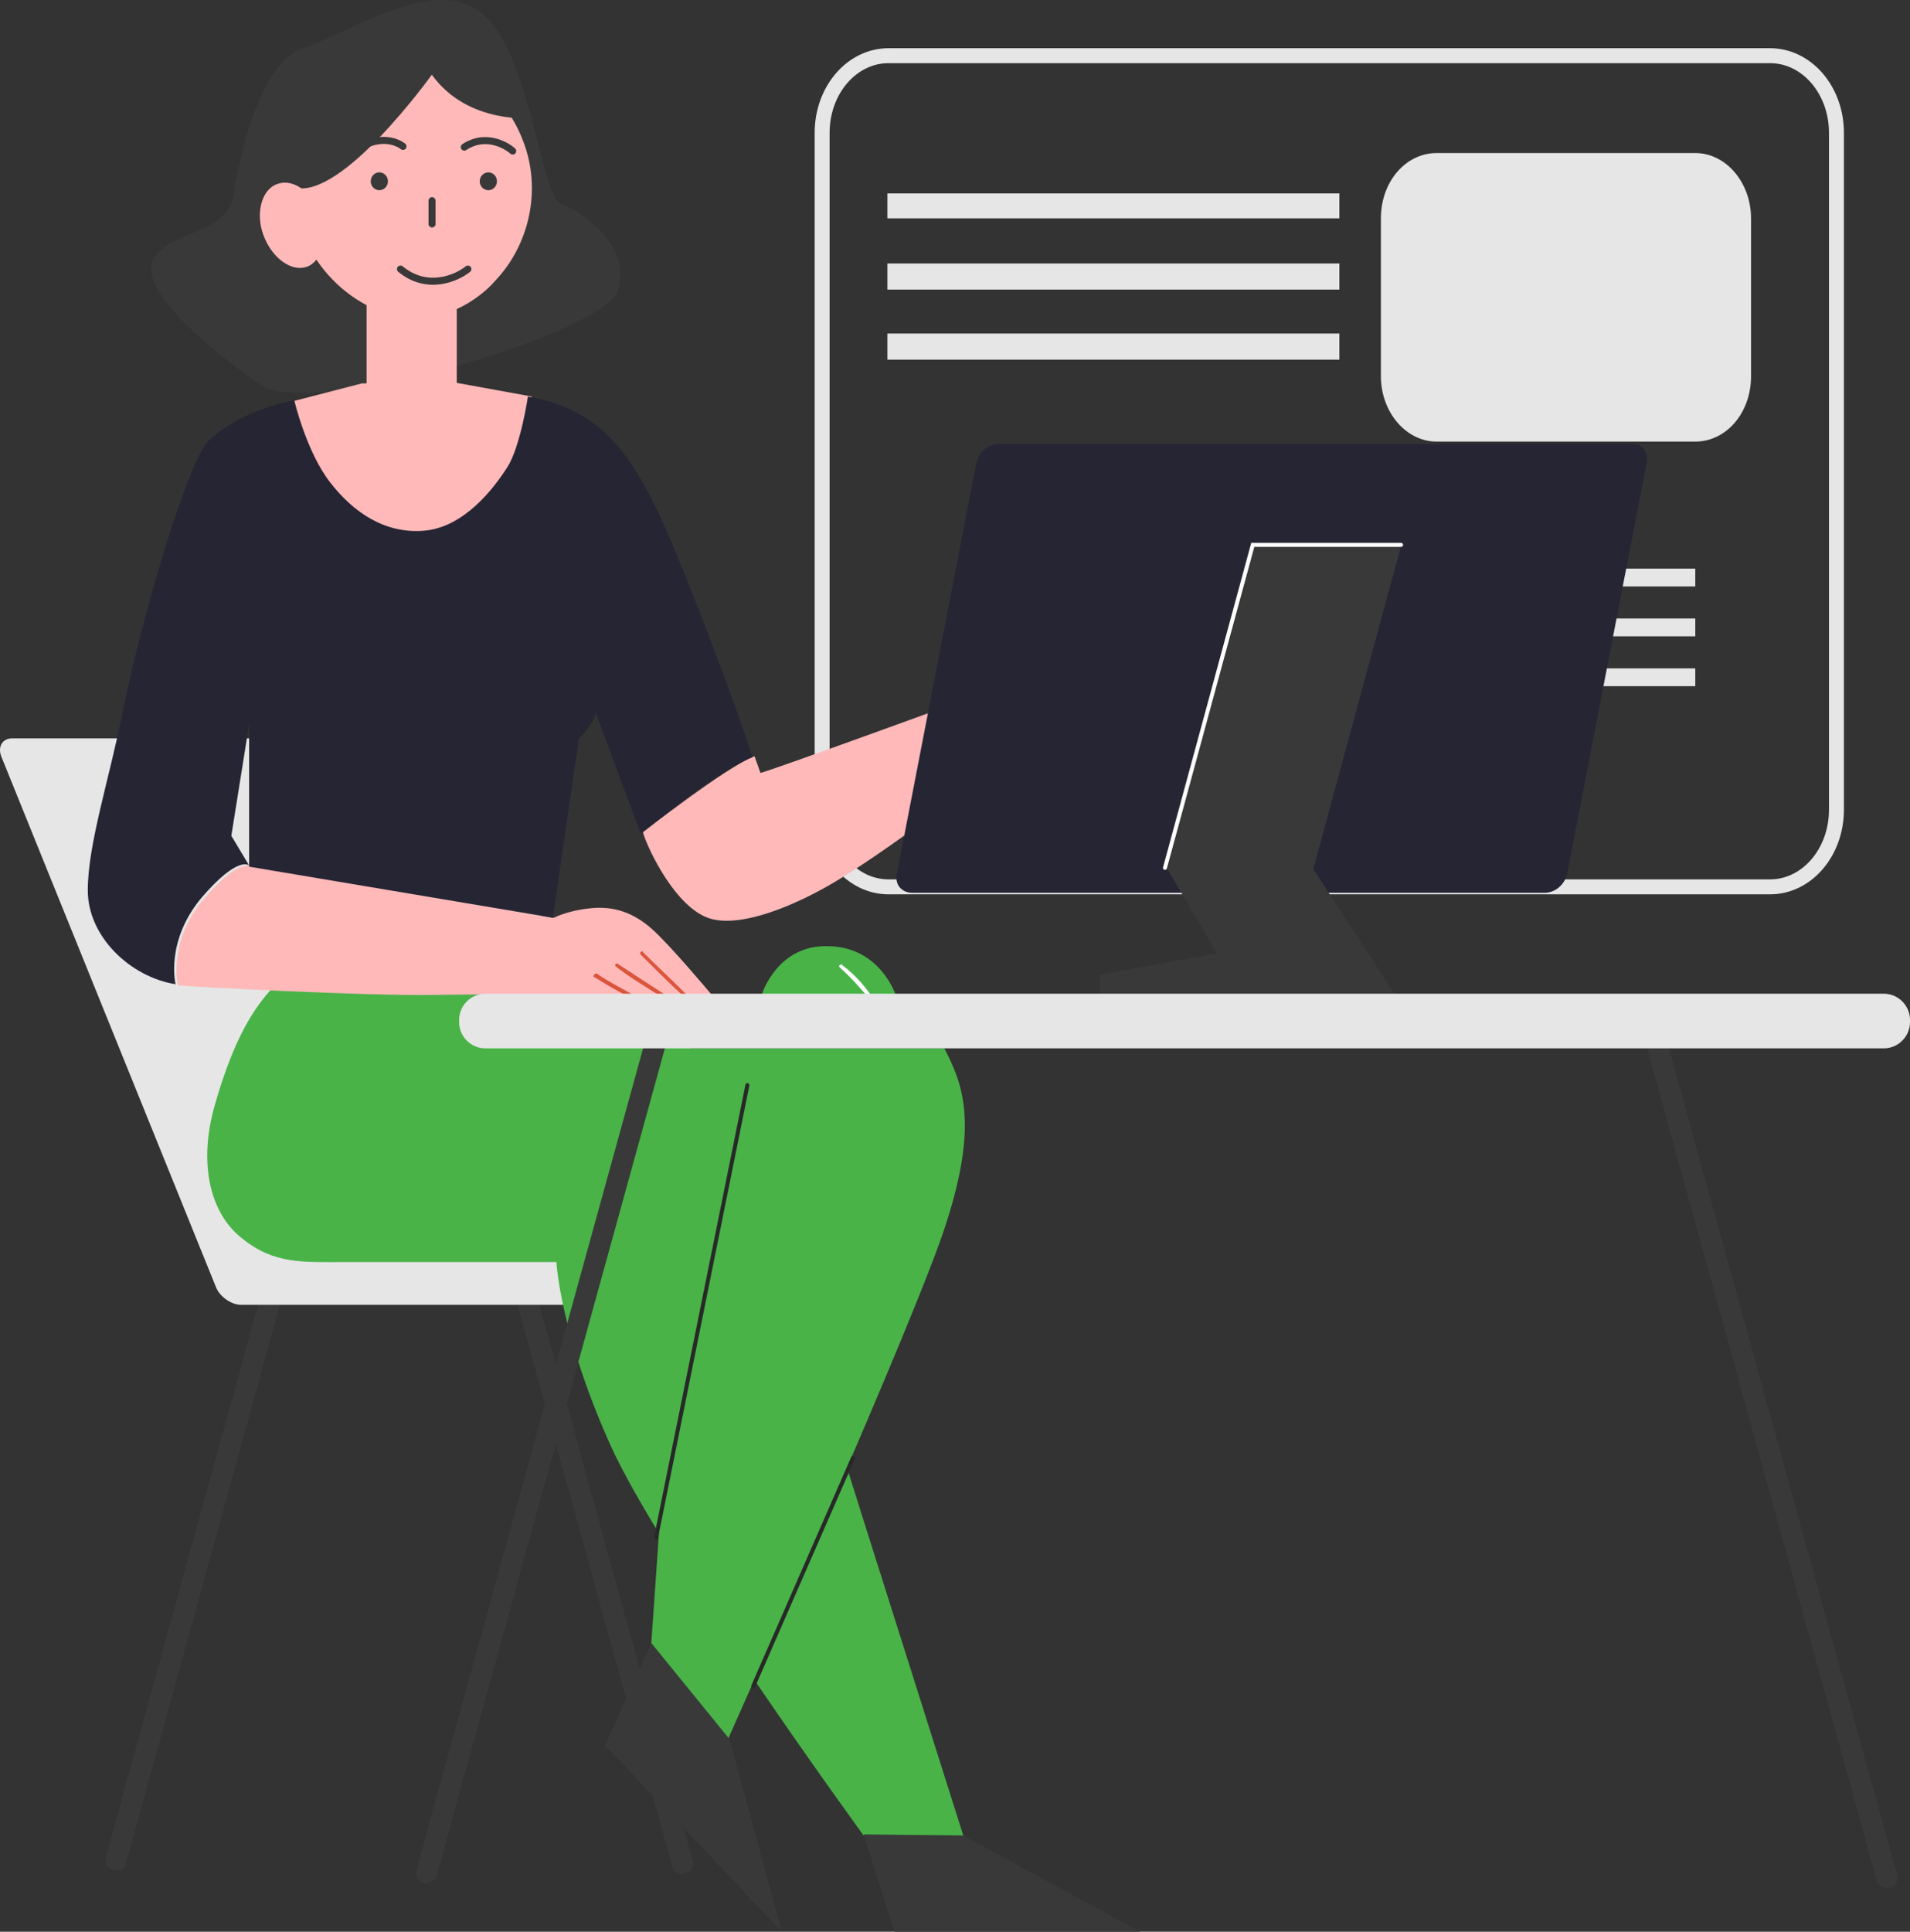 <svg width="271" height="274" viewBox="0 0 271 274" fill="none" xmlns="http://www.w3.org/2000/svg">
<rect x="0" y="0" width="271" height="274" fill="#333333" stroke="none"/>
<g clip-path="url(#clip0_2814_37076)">
<path d="M126.074 125.792H251.138C256.356 125.792 260.564 120.908 260.564 114.845V18.846C260.564 12.783 256.356 7.899 251.138 7.899H126.074C120.856 7.899 116.648 12.783 116.648 18.846V114.845C116.648 120.908 120.856 125.792 126.074 125.792Z" stroke="#E6E6E6" stroke-width="2.12" stroke-miterlimit="10"/>
<path d="M203.84 62.635H240.534C244.911 62.635 248.445 58.593 248.445 53.372V30.972C248.445 25.92 244.911 21.709 240.534 21.709H203.84C199.463 21.709 195.929 25.751 195.929 30.972V53.372C195.929 58.424 199.463 62.635 203.84 62.635Z" fill="#E6E6E6"/>
<path d="M148.63 107.266H178.255C183.473 107.266 187.681 102.382 187.681 96.319V79.814C187.681 73.751 183.473 68.866 178.255 68.866H148.461C143.243 68.866 139.035 73.751 139.035 79.814V96.319C139.035 102.382 143.243 107.266 148.63 107.266Z" fill="#E6E6E6"/>
<path d="M125.906 27.435H190.037V30.972H125.906V27.435Z" fill="#E6E6E6"/>
<path d="M125.906 37.372H190.037V41.077H125.906V37.372Z" fill="#E6E6E6"/>
<path d="M125.906 47.309H190.037V51.014H125.906V47.309Z" fill="#E6E6E6"/>
<path d="M194.919 80.656H240.534V83.182H194.919V80.656Z" fill="#E6E6E6"/>
<path d="M194.919 87.729H240.534V90.255H194.919V87.729Z" fill="#E6E6E6"/>
<path d="M194.919 94.803H240.534V97.329H194.919V94.803Z" fill="#E6E6E6"/>
<path d="M16.327 265.242L15.822 265.074C15.149 264.905 14.812 264.232 14.981 263.558L37.031 183.559C37.2 182.886 37.873 182.549 38.546 182.717L39.051 182.886C39.724 183.054 40.061 183.728 39.893 184.401L17.842 264.4C17.674 265.074 17.001 265.411 16.327 265.242Z" fill="#393939"/>
<path d="M96.954 265.747L97.459 265.579C98.132 265.411 98.469 264.737 98.301 264.063L76.251 184.065C76.082 183.391 75.409 183.054 74.736 183.222L74.231 183.391C73.557 183.559 73.221 184.233 73.389 184.907L95.439 264.905C95.608 265.411 96.281 265.916 96.954 265.747Z" fill="#393939"/>
<path d="M133.985 148.697C136.51 153.581 138.866 159.139 134.322 173.286C130.45 185.917 103.35 246.548 103.35 246.548L92.409 233.074L98.301 148.697H133.985Z" fill="#49B348"/>
<path d="M96.786 185.075H34.17C32.823 185.075 31.14 183.896 30.635 182.549L0.169 107.266C-0.336 105.918 0.337 104.739 1.684 104.739H64.3C65.646 104.739 67.33 105.918 67.835 107.266L98.301 182.549C98.806 184.065 98.133 185.075 96.786 185.075Z" fill="#E6E6E6"/>
<path d="M38.378 140.444C35.348 143.813 32.824 148.528 30.467 156.781C28.11 165.033 29.794 172.107 34.338 175.644C38.883 179.349 43.091 179.012 48.646 179.012H78.944C78.944 179.012 79.449 188.949 86.519 204.78C93.588 220.611 122.54 260.358 122.54 260.358H136.679C136.679 260.358 111.262 180.191 107.895 169.075C104.361 158.128 99.816 150.044 97.291 147.686C94.766 145.328 78.439 140.949 66.825 140.949C55.21 140.949 38.378 140.444 38.378 140.444Z" fill="#49B348"/>
<path d="M92.409 233.074L85.845 247.558L110.925 274L103.519 246.716L92.409 233.074Z" fill="#393939"/>
<path d="M122.54 260.19L126.916 274H161.759L136.679 260.358L122.54 260.19Z" fill="#393939"/>
<path d="M107.896 109.624L107.054 107.266C103.014 108.781 91.231 118.044 91.231 118.044C91.568 119.56 95.103 127.476 99.648 129.834C104.192 132.36 113.618 128.15 119.51 124.444C126.916 119.897 139.709 110.129 139.709 110.129L142.233 97.329C142.233 97.329 108.569 109.624 107.896 109.624Z" fill="#FFB9B9"/>
<path d="M233.632 65.666L222.355 123.939C222.018 125.455 220.672 126.634 219.157 126.634H129.44C127.926 126.634 126.916 125.455 127.252 123.939L138.53 65.666C138.867 64.151 140.213 62.972 141.728 62.972H231.444C232.959 62.803 233.969 64.151 233.632 65.666Z" fill="#262534"/>
<path d="M198.789 77.456H177.412L165.629 123.265L172.699 135.223L156.035 138.255V141.118H176.234H197.947L186.333 123.265L198.789 77.456Z" fill="#393939"/>
<path d="M100.994 141.118H87.023C87.023 141.118 71.706 140.949 61.607 141.118C51.507 141.286 27.1 139.939 25.249 139.77C25.249 139.77 23.734 133.539 28.952 127.476C34.17 121.413 35.685 122.929 35.685 122.929L78.439 130.171H78.607C78.607 130.171 80.459 129.16 83.825 128.823C87.192 128.486 89.885 129.497 92.41 131.686C94.934 133.876 100.994 141.118 100.994 141.118Z" fill="#FFB9B9"/>
<path d="M97.459 141.118H96.786C95.103 139.602 92.578 137.076 90.894 135.392C90.782 135.279 90.782 135.167 90.894 135.055C91.063 134.886 91.231 134.886 91.231 135.055C93.083 136.907 95.944 139.602 97.459 141.118Z" fill="#DB553C"/>
<path d="M94.429 141.118H93.419C91.567 139.939 89.042 138.423 87.359 137.076C87.247 136.964 87.247 136.851 87.359 136.739C87.471 136.627 87.584 136.627 87.696 136.739C89.716 138.086 92.577 139.939 94.429 141.118Z" fill="#DB553C"/>
<path d="M89.885 141.118H88.707C87.36 140.444 85.677 139.434 84.33 138.592C84.162 138.592 84.162 138.423 84.33 138.255C84.33 138.086 84.498 138.086 84.667 138.086C86.35 139.265 88.37 140.276 89.885 141.118Z" fill="#DB553C"/>
<path d="M127.084 141.118H108.063C108.063 141.118 110.252 133.876 117.658 134.213C124.896 134.381 127.084 141.118 127.084 141.118Z" fill="#49B348"/>
<path d="M123.549 141.118H122.876C122.034 140.107 120.687 138.592 119.172 137.244C119.004 137.076 119.004 136.907 119.172 136.907C119.341 136.739 119.509 136.739 119.509 136.907C121.361 138.255 122.707 139.939 123.549 141.118Z" fill="white"/>
<path d="M32.991 28.446C32.991 28.446 35.516 9.415 42.922 6.888C50.328 4.362 61.943 -3.89 68.676 2.173C75.409 8.236 76.755 27.941 79.617 28.951C82.478 29.962 89.548 34.677 87.696 41.077C85.844 47.477 44.269 59.267 37.199 54.719C30.13 50.003 19.525 41.077 21.713 36.867C23.733 32.825 31.14 33.498 32.991 28.446Z" fill="#393939"/>
<path d="M74.23 20.025C76.923 26.93 75.072 34.846 70.19 39.898C69.349 40.909 65.141 45.119 59.081 45.119C50.497 45.119 41.744 36.698 41.744 26.762C41.744 16.825 49.823 8.067 59.081 8.404C66.319 8.236 72.042 14.13 74.23 20.025Z" fill="#FFB9B9"/>
<path d="M61.269 10.594C61.269 10.594 48.477 28.446 41.744 26.593C35.011 24.572 41.407 9.583 42.417 9.246C43.427 8.909 63.962 3.857 63.962 3.857L75.577 16.825C75.745 16.657 66.487 17.835 61.269 10.594Z" fill="#393939"/>
<path d="M43.428 37.877C45.616 37.204 46.626 33.835 45.448 30.635C44.438 27.435 41.745 25.246 39.388 26.088C37.2 26.762 36.19 30.13 37.368 33.33C38.546 36.53 41.24 38.551 43.428 37.877Z" fill="#FFB9B9"/>
<path d="M64.805 41.751H52.012V58.256H64.805V41.751Z" fill="#FFB9B9"/>
<path d="M268.138 267.769C268.98 267.6 269.317 266.758 269.148 265.916L236.662 148.191C236.494 147.349 235.652 147.012 234.81 147.181C233.969 147.349 233.632 148.191 233.801 149.033L266.287 266.758C266.455 267.432 267.297 267.937 268.138 267.769Z" fill="#393939"/>
<path d="M60.092 267.095C59.25 266.926 58.913 266.084 59.082 265.242L91.568 147.518C91.736 146.676 92.578 146.339 93.42 146.507C94.261 146.676 94.598 147.518 94.43 148.36L61.943 266.084C61.607 266.758 60.765 267.263 60.092 267.095Z" fill="#393939"/>
<path d="M267.297 148.697H68.844C66.824 148.697 65.141 147.012 65.141 144.991V144.655C65.141 142.634 66.824 140.949 68.844 140.949H267.297C269.317 140.949 271 142.634 271 144.655V144.991C271 147.012 269.317 148.697 267.297 148.697Z" fill="#E6E6E6"/>
<path d="M165.293 123.097L177.749 77.287H198.789" stroke="white" stroke-width="0.57" stroke-miterlimit="10" stroke-linecap="round"/>
<path d="M121.024 206.801L106.885 239.137" stroke="#282828" stroke-width="0.57" stroke-miterlimit="10" stroke-linecap="round"/>
<path d="M106.044 153.918L93.083 218.085" stroke="#282828" stroke-width="0.57" stroke-miterlimit="10" stroke-linecap="round"/>
<path d="M75.409 56.235L64.3 54.214L51.339 54.382L41.576 56.909L43.596 72.74L60.765 83.35L75.409 67.856V56.235Z" fill="#FFB9B9"/>
<path d="M92.578 71.056C89.043 63.982 84.835 58.424 76.419 56.572C75.914 56.403 75.409 56.403 74.904 56.235C74.904 56.235 73.894 63.14 72.042 66.172C70.022 69.372 65.814 74.761 60.26 75.266C54.705 75.772 50.16 72.74 46.794 68.361C43.427 63.982 41.744 56.74 41.744 56.74C38.714 57.414 36.358 58.256 34.001 59.435C32.486 60.277 31.14 61.119 29.793 62.298C26.595 65.161 20.03 88.066 17.506 100.529C15.486 110.634 12.456 119.729 12.456 126.297C12.456 132.865 18.515 138.592 24.912 139.602C24.912 139.602 23.397 133.539 28.615 127.308C33.833 121.244 35.348 122.76 35.348 122.76L32.823 118.55L35.348 102.718V122.929L78.439 130.171L82.142 104.739C82.142 104.739 84.33 102.718 84.498 101.034L90.894 118.213C90.894 118.213 102.677 108.781 106.717 107.434C107.053 107.266 96.449 78.298 92.578 71.056Z" fill="#262534"/>
<path d="M72.746 21.422C71.644 20.442 68.727 18.959 65.878 20.865" stroke="#393939" stroke-linecap="round"/>
<path d="M57.18 20.763C56.196 19.986 53.456 19.04 50.363 21.473" stroke="#393939" stroke-linecap="round"/>
<path d="M69.287 24.947C68.906 24.947 68.566 25.273 68.566 25.714C68.567 26.155 68.906 26.481 69.287 26.481C69.668 26.481 70.008 26.155 70.008 25.714C70.008 25.273 69.668 24.947 69.287 24.947Z" fill="#393939" stroke="#393939"/>
<path d="M53.822 24.947C53.441 24.947 53.102 25.273 53.102 25.714C53.102 26.155 53.442 26.481 53.822 26.481C54.203 26.481 54.543 26.155 54.543 25.714C54.543 25.273 54.203 24.947 53.822 24.947Z" fill="#393939" stroke="#393939"/>
<path d="M61.3 28.468V31.763" stroke="#393939" stroke-linecap="round"/>
<path d="M66.387 38.166C64.776 39.467 60.608 41.288 56.823 38.166" stroke="#393939" stroke-linecap="round"/>
</g>
<defs>
<clipPath id="clip0_2814_37076">
<rect width="271" height="274" fill="white" transform="matrix(-1 0 0 1 271 0)"/>
</clipPath>
</defs>
</svg>
